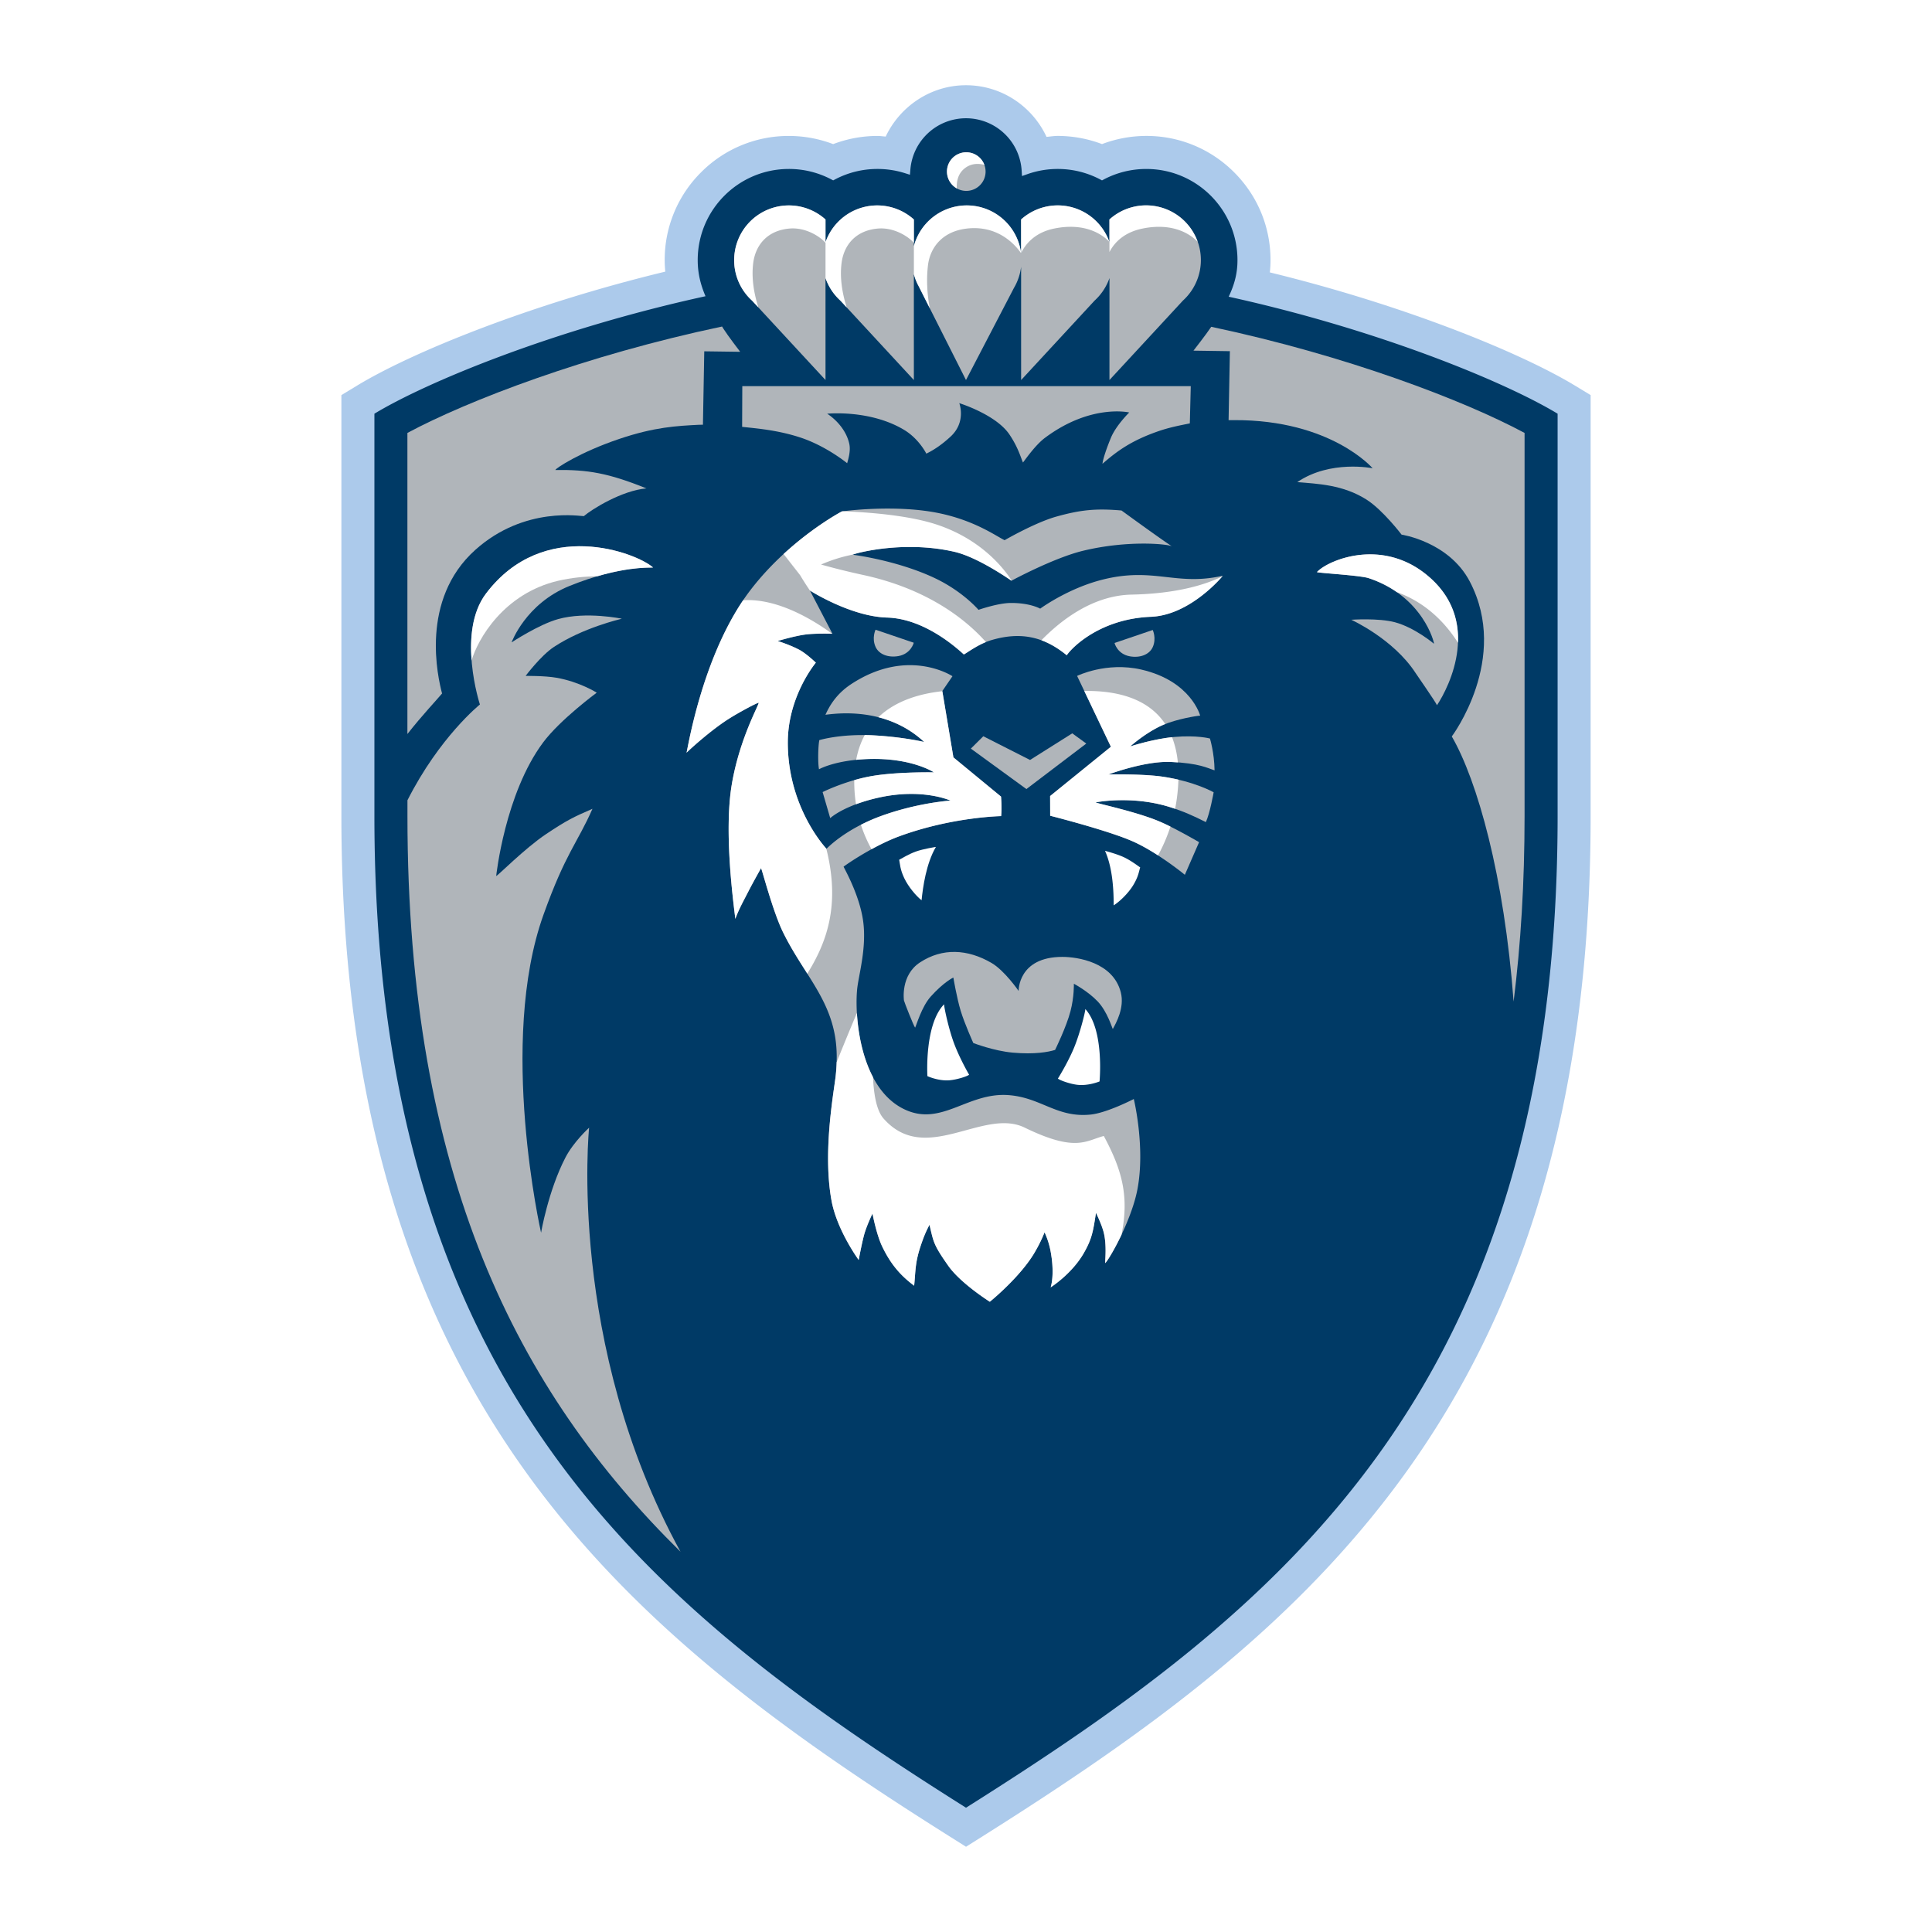 <svg xmlns="http://www.w3.org/2000/svg" width="2500" height="2500" viewBox="0 0 192.756 192.756"><g fill-rule="evenodd" clip-rule="evenodd"><path fill="#fff" d="M0 0h192.756v192.756H0V0z"/><path d="M96.375 8.504h.002-.002c-3.504 0-6.582 2.097-8.008 5.121-.276-.018-.548-.062-.826-.062h-.002c-1.508 0-3.009.28-4.414.815a12.445 12.445 0 0 0-4.417-.815h-.001a12.312 12.312 0 0 0-8.762 3.629 12.31 12.31 0 0 0-3.628 8.76v.008c0 .386.022.765.058 1.141-13.664 3.303-25.331 8.086-30.727 11.356l-1.587.962V81.41c0 58.688 28.647 81.611 60.562 101.734l1.757 1.107 1.757-1.107c31.914-20.123 60.561-43.046 60.561-101.734V39.419l-1.586-.961c-5.342-3.237-16.885-7.979-30.42-11.281.045-.402.068-.806.068-1.219v-.008c0-3.307-1.289-6.417-3.629-8.757a12.308 12.308 0 0 0-8.766-3.631c-1.51 0-3.012.28-4.416.814a12.472 12.472 0 0 0-4.416-.815c-.377 0-.746.062-1.121.096-1.414-3.049-4.496-5.154-8.037-5.153z" fill="#accaeb"/><path d="M122.586 29.603c.549-1.155.879-2.289.877-3.647.002-5.025-4.074-9.099-9.098-9.098-1.52 0-2.959.374-4.221 1.036l-.197.103-.195-.103a9.07 9.07 0 0 0-4.221-1.037 9.066 9.066 0 0 0-3.037.521l-.529.186-.035-.559a5.564 5.564 0 0 0-5.554-5.206 5.565 5.565 0 0 0-5.547 5.109l-.043.527-.505-.159a9.057 9.057 0 0 0-2.738-.419 9.057 9.057 0 0 0-4.221 1.037l-.196.102-.197-.103a9.055 9.055 0 0 0-4.219-1.036c-5.026 0-9.1 4.072-9.099 9.098 0 1.304.284 2.447.778 3.599-15.198 3.317-27.881 8.598-33.034 11.721V81.41c0 57.438 27.878 79.31 59.024 98.947 31.146-19.638 59.024-41.509 59.024-98.947V41.275c-5.13-3.108-17.715-8.352-32.817-11.672z" fill="#003a66"/><path d="M87.355 62.827l3.812 1.298s-.271 1.106-1.538 1.333c-1.017.178-1.939-.177-2.272-.915-.403-.89-.002-1.716-.002-1.716zM142.215 57.252c5.756 4.551 2.379 11.273 1.152 13.108-.098-.276-2.018-3.033-2.131-3.209-2.223-3.422-6.42-5.317-6.42-5.317s2.711-.191 4.354.248c1.992.533 3.896 2.144 3.896 2.144.049-.087-1.1-4.757-6.525-6.547-.85-.281-5.109-.515-5.148-.601 1.021-1.143 6.279-3.419 10.822.174zM113.865 66.802c4.98 1.144 5.875 4.598 5.875 4.598-.361.015-2.334.342-3.682.916-1.717.735-3.299 2.157-3.299 2.157s2.27-.751 4.395-.945c2.25-.203 3.562.153 3.562.153s.441 1.444.461 3.175c-.701-.217-1.494-.711-4.396-.836-2.588-.111-6.195 1.249-6.195 1.249s3.389-.076 5.395.219c3.229.475 5.105 1.56 5.105 1.56s-.377 2.121-.777 2.973c-1.289-.646-2.219-1.066-3.602-1.501-3.684-1.155-7.174-.514-7.377-.467s4.016.899 6.412 1.934c1.572.678 3.891 2.036 3.891 2.036l-1.42 3.255s-2.881-2.373-5.445-3.441c-2.594-1.085-7.992-2.45-7.992-2.45l-.006-1.966 6.064-4.916-3.371-7.069c0 .001 2.906-1.436 6.402-.634z" fill="#b0b5ba"/><path fill="#b0b5ba" d="M98.105 73.456l4.661 2.366 4.214-2.656 1.399 1.019-5.975 4.54-5.542-4.036 1.243-1.233z"/><path d="M91.367 84.962c.756-.275 2.009-.464 2.009-.464-.973 1.662-1.298 4.016-1.43 5.32-.508-.387-1.312-1.322-1.729-2.206-.428-.902-.414-1.399-.506-1.833.327-.177.979-.572 1.656-.817z" fill="#fff"/><path d="M84.521 46.215c-.001 0-2.1-1.728-4.702-2.575-2.295-.747-4.389-.899-5.777-1.053l.017-4.062h44.744l-.094 3.716c-.877.183-1.992.375-3.264.825-2.615.924-4.008 1.95-5.453 3.207.059-.522.439-1.621.85-2.608.514-1.235 1.82-2.512 1.82-2.512s-3.822-.898-8.408 2.531c-.812.608-1.629 1.704-2.191 2.462-.248-.568-.492-1.522-1.354-2.8-1.348-1.996-5.001-3.123-5.001-3.123s.718 1.857-.852 3.32c-.835.776-1.632 1.326-2.436 1.717 0 0-.723-1.476-2.226-2.377-3.416-2.044-7.666-1.606-7.666-1.606s1.762 1.058 2.202 2.984c.165.73-.102 1.561-.209 1.954zM94.479 17.119c0-1.064.862-1.926 1.926-1.926a1.926 1.926 0 1 1 .002 3.853 1.927 1.927 0 0 1-1.928-1.927z" fill="#b0b5ba"/><path d="M98.211 16.447c-.59-.155-1.372-.175-2.052.423-.613.538-.733 1.3-.698 1.927a1.926 1.926 0 1 1 2.75-2.35z" fill="#fff"/><path d="M91.177 21.898l.001 2.657a5.461 5.461 0 0 1 10.7.733l-.002-3.392a5.458 5.458 0 0 1 8.812 2.265v-2.265a5.46 5.46 0 0 1 7.326 8.1l-7.324 7.921.002-10.172a5.475 5.475 0 0 1-1.49 2.251l-7.324 7.921-.002-11.299a5.447 5.447 0 0 1-.717 2.114l-4.782 9.184-4.723-9.364a5.323 5.323 0 0 1-.478-1.199l.001 10.563-7.325-7.92a5.457 5.457 0 0 1-1.491-2.251l.001 10.171-7.325-7.92a5.437 5.437 0 0 1-1.79-4.043 5.46 5.46 0 0 1 9.113-4.057l.001 2.266a5.464 5.464 0 0 1 8.816-2.264z" fill="#b0b5ba"/><path d="M82.361 24.23c-.47-.565-1.928-1.577-3.605-1.427-2.206.197-3.376 1.647-3.606 3.43-.189 1.473.057 3.001.511 4.437l-.623-.672a5.437 5.437 0 0 1-1.79-4.043 5.46 5.46 0 0 1 9.113-4.057v2.332zM91.177 21.898v2.333c-.472-.564-1.93-1.577-3.606-1.427-2.207.198-3.377 1.646-3.606 3.43-.189 1.472.057 3 .51 4.438l-.622-.674a5.457 5.457 0 0 1-1.491-2.251v-3.583a5.464 5.464 0 0 1 8.815-2.266zM101.875 25.262c-.652-.93-2.367-2.81-5.415-2.458-2.466.284-3.682 1.928-3.881 3.706-.168 1.476-.064 2.915.183 4.24l-1.106-2.196a5.323 5.323 0 0 1-.478-1.199l.001-2.799a5.462 5.462 0 0 1 10.696.706zM101.877 21.897a5.461 5.461 0 0 1 8.8 2.227c-.496-.531-2.203-1.995-5.504-1.321-1.684.343-2.736 1.299-3.295 2.438l-.001-3.344zM110.689 21.898a5.461 5.461 0 0 1 8.802 2.226c-.496-.529-2.205-1.993-5.506-1.32-1.672.341-2.729 1.241-3.295 2.344l-.001-3.25z" fill="#fff"/><path d="M83.996 51.023s5.41-.763 9.895.22c3.484.763 5.537 2.271 6.339 2.652 0 0 3.043-1.766 5.184-2.36 2.445-.68 3.953-.82 6.48-.603 0 0 3.689 2.693 5.035 3.581-.312-.227-4.318-.656-8.85.432-2.951.709-7.182 3.001-7.182 3.001s-3.256-2.337-5.68-2.894c-5.057-1.163-9.839.131-10.171.297.195.007 4.499.581 8.178 2.311 2.846 1.338 4.4 3.185 4.4 3.185s1.926-.676 3.203-.686c1.951-.016 2.953.567 2.953.567s2.736-2.014 6.195-2.89c5.152-1.305 7.359.679 12.033-.399 0 0-3.213 3.943-7.189 4.102-4.996.2-7.826 3-8.391 3.836-2.303-1.885-4.623-2.356-7.479-1.52-1.178.344-2.09 1.019-2.797 1.451-.026.017-3.509-3.574-7.653-3.691-3.636-.102-7.693-2.697-7.693-2.697l2.249 4.313s-1.629-.054-2.658.073c-1.116.14-2.812.652-2.812.652s1.115.337 2.098.842c.751.384 1.713 1.32 1.713 1.32s-2.794 3.309-2.797 7.961c-.003 6.564 3.861 10.607 3.861 10.607s1.804-1.936 5.38-3.249c3.696-1.357 6.991-1.561 6.991-1.561s-2.761-1.26-7.099-.312c-2.574.562-4.195 1.456-4.903 2.06-.089-.313-.757-2.599-.757-2.599s2.433-1.213 5.146-1.636c2.531-.396 5.957-.33 5.957-.33s-2.182-1.451-6.44-1.334c-3.4.095-5.023 1.025-5.023 1.025-.136-.7-.082-2.409.033-2.908 0 0 2.126-.655 5.44-.472 2.981.165 5.017.659 5.017.659-2.08-1.961-5.375-3.315-9.849-2.715.354-.773 1.007-2.034 2.575-3.063 5.678-3.724 10.099-.785 10.099-.785l-1.014 1.48 1.106 6.618 4.751 3.913s.1 1.165.008 1.947c0 0-4.908.08-10.173 2.018-2.29.842-4.792 2.47-5.535 3.019-.147-.16 1.604 2.721 1.958 5.537.311 2.479-.36 4.907-.572 6.379-.353 2.437.049 10.121 4.698 12.311 3.669 1.729 6.253-1.695 10.301-1.432 3.301.218 4.865 2.296 8.26 1.944 1.645-.171 4.303-1.551 4.303-1.551s1.166 4.789.363 9.007c-.605 3.183-2.887 7.121-3.223 7.365.018-.523.145-1.871-.133-3.017-.195-.814-.783-2.001-.783-2.001-.279 1.827-.395 2.588-1.205 4.004-1.207 2.111-3.314 3.431-3.314 3.431.238-.794.256-2.042.041-3.32a8.096 8.096 0 0 0-.65-2.168 14.447 14.447 0 0 1-.893 1.84c-1.414 2.541-4.568 5.087-4.568 5.087s-2.899-1.822-4.136-3.574c-1.531-2.171-1.472-2.395-1.885-4.107-.384.74-.562 1.18-.833 1.968-.615 1.798-.543 2.577-.696 4.112-1.354-1.008-2.341-2.141-3.192-3.918-.575-1.203-.966-3.281-.966-3.281s-.59 1.229-.827 2.094c-.238.864-.549 2.535-.549 2.535s-2.16-2.94-2.708-5.907c-.896-4.861.219-10.771.412-12.446.068-.64.11-1.212.106-1.988-.029-5.256-3.158-7.86-5.361-12.362-1.031-2.108-2.106-6.326-2.191-6.381 0 0-.798 1.412-1.271 2.336-.534 1.046-.929 1.734-1.293 2.72-.132-1.216-1.178-8.554-.351-13.422.756-4.47 2.631-7.77 2.685-8.135-.084-.046-1.845.881-2.948 1.575-1.799 1.13-3.93 3.076-4.253 3.405.152-.563 1.652-10.07 6.39-16.246 3.922-5.112 9.11-7.832 9.11-7.832z" fill="#b0b5ba"/><path d="M91.792 96.018c2.227-1.458 4.729-1.344 7.132.055 1.311.762 2.705 2.793 2.705 2.793s-.078-3.4 4.371-3.397c1.473.002 5.049.517 5.822 3.534.395 1.541-.477 3.077-.797 3.661-.055-.052-.533-1.721-1.504-2.746s-2.381-1.771-2.381-1.771.043 1.279-.338 2.742c-.414 1.588-1.535 3.861-1.535 3.861-.658.207-2.025.467-4.225.271-1.902-.17-3.934-.959-3.934-.959s-.869-1.924-1.259-3.21c-.387-1.271-.733-3.324-.733-3.324s-.953.446-2.256 1.898c-.908 1.012-1.43 2.874-1.56 3.104-.175-.247-1.063-2.508-1.111-2.713-.005-.032-.365-2.511 1.603-3.799z" fill="#b0b5ba"/><path d="M94.195 100.195c-.022.228.437 2.405.977 3.865.475 1.284 1.236 2.686 1.517 3.165-.158.146-1.163.486-1.951.554-1.119.095-2.211-.413-2.211-.413s-.318-5.134 1.668-7.171zM142.215 57.252c2.611 2.065 3.344 4.576 3.248 6.876-1.133-1.793-3.055-3.962-6.098-5.051a10.785 10.785 0 0 0-2.824-1.398c-.85-.281-5.109-.515-5.148-.601 1.021-1.143 6.279-3.419 10.822.174z" fill="#fff"/><path d="M58.776 112.51s-1.551 1.409-2.364 2.98c-1.716 3.313-2.43 7.497-2.43 7.497s-4.326-18.985.241-31.723c2.217-6.184 3.361-7.106 4.887-10.568-1.886.818-2.535 1.126-4.63 2.524-2.108 1.404-4.888 4.227-4.975 4.178 0 0 .871-8.212 4.682-13.323 1.702-2.283 5.349-4.966 5.349-4.966s-1.699-1.083-4.012-1.489c-1.186-.209-3.084-.183-3.084-.183s1.509-2.021 2.823-2.89c2.902-1.914 6.574-2.762 6.777-2.817 0 0-3.549-.744-6.346.035-1.955.544-4.652 2.327-4.652 2.327s1.392-3.856 5.769-5.627c5.157-2.086 8.233-1.797 8.345-1.846-1.651-1.466-10.901-5.032-16.67 2.605-2.948 3.902-.605 11.064-.605 11.064s-4.02 3.218-7.23 9.556v1.566c0 35.942 10.958 57.372 27.243 73.407-11.357-20.707-9.118-42.307-9.118-42.307z" fill="#b0b5ba"/><path d="M48.484 59.223c5.769-7.637 15.019-4.072 16.67-2.605-.09.039-2.097-.139-5.561.873-1.3.021-2.613.154-3.885.448-5.461 1.261-8.067 5.877-8.659 7.969-.174-2.215.028-4.821 1.435-6.685z" fill="#fff"/><path d="M115.008 62.854l-3.812 1.297s.27 1.107 1.537 1.332c1.016.179 1.939-.176 2.273-.913.4-.89.002-1.716.002-1.716z" fill="#b0b5ba"/><path d="M112.195 85.556c-.723-.352-1.949-.669-1.949-.669.793 1.753.869 4.127.865 5.439.547-.332 1.447-1.178 1.951-2.013.52-.854.559-1.349.695-1.771-.306-.21-.913-.67-1.562-.986zM116.256 72.237l-.197.079c-1.717.735-3.299 2.157-3.299 2.157s2.115-.702 4.176-.923a9.29 9.29 0 0 1 .576 2.512 20.172 20.172 0 0 0-.73-.042c-2.588-.111-6.195 1.249-6.195 1.249s3.389-.076 5.395.219c.572.085 1.104.187 1.588.301a17.11 17.11 0 0 1-.094 1.359 16.266 16.266 0 0 1-.236 1.546c-.17-.058-.346-.116-.531-.174-3.684-1.155-7.174-.514-7.377-.467s4.016.899 6.412 1.934c.322.137.672.303 1.031.481a16.978 16.978 0 0 1-1.236 2.875c-.861-.558-1.836-1.119-2.77-1.506-2.594-1.085-7.992-2.45-7.992-2.45l-.006-1.966 6.064-4.916-2.656-5.566c3.024-.049 6.303.626 8.077 3.298zM78.6 74.078c-.003 6.269 3.521 10.237 3.838 10.583 1.458 5.781-.046 9.493-1.892 12.479-.811-1.279-1.672-2.599-2.427-4.141-1.031-2.108-2.106-6.326-2.191-6.381 0 0-.798 1.412-1.271 2.336-.534 1.046-.929 1.734-1.293 2.72-.132-1.216-1.178-8.554-.351-13.422.756-4.47 2.631-7.77 2.685-8.135-.084-.046-1.845.881-2.948 1.575-1.799 1.13-3.93 3.076-4.253 3.405.144-.53 1.492-9.062 5.644-15.21 3.333-.211 6.801 1.83 8.881 3.34-.237-.006-1.682-.043-2.625.074-1.116.14-2.812.652-2.812.652s1.115.337 2.098.842c.751.384 1.713 1.32 1.713 1.32s-2.793 3.311-2.796 7.963zM121.951 57.507c-.455.532-3.469 3.886-7.131 4.031-4.996.2-7.826 3-8.391 3.836-.832-.681-1.666-1.177-2.529-1.495 1.998-2.048 5.158-4.473 8.998-4.555 4.602-.097 7.448-1.026 9.053-1.817zM85.495 101.064c.111 1.95.545 4.396 1.603 6.403.085 1.843.385 3.362 1.039 4.112 4.189 4.782 9.938-1.101 14.094.922 5.111 2.49 6.105 1.303 7.896.836 1.771 3.312 2.561 5.925 1.768 9.85-.732 1.54-1.455 2.703-1.633 2.833.018-.523.145-1.871-.133-3.017-.195-.814-.783-2.001-.783-2.001-.279 1.827-.395 2.588-1.205 4.004-1.207 2.111-3.314 3.431-3.314 3.431.238-.794.256-2.042.041-3.32a8.096 8.096 0 0 0-.65-2.168 14.447 14.447 0 0 1-.893 1.84c-1.414 2.541-4.568 5.087-4.568 5.087s-2.899-1.822-4.136-3.574c-1.531-2.171-1.472-2.395-1.885-4.107-.384.74-.562 1.18-.833 1.968-.615 1.798-.543 2.577-.696 4.112-1.354-1.008-2.341-2.141-3.192-3.918-.575-1.203-.966-3.281-.966-3.281s-.59 1.229-.827 2.094c-.238.864-.549 2.535-.549 2.535s-2.16-2.94-2.708-5.907c-.896-4.861.219-10.771.412-12.446.048-.459.084-.885.097-1.374.666-1.668 1.366-3.36 2.021-4.914zM95.218 55.053c-4.902-1.128-9.545.053-10.128.277a15.37 15.37 0 0 0-3.171.993c1.105.314 2.504.673 4.216 1.045 6.623 1.44 10.389 4.613 12.232 6.69-.887.359-1.604.871-2.183 1.229-.461-.368-3.777-3.562-7.684-3.673-3.636-.102-7.693-2.697-7.693-2.697a28.636 28.636 0 0 1-.982-1.535l-1.646-2.107c3.03-2.792 5.817-4.25 5.817-4.25l.105-.014c2.749.104 6.729.424 9.509 1.377 4.157 1.429 6.374 4.073 7.331 5.537-.043.021-3.298-2.316-5.723-2.872zM87.636 71.558c1.757-1.682 4.201-2.362 6.382-2.596l1.104 6.602 4.751 3.913s.1 1.165.008 1.947c0 0-4.908.08-10.173 2.018-.929.34-1.891.81-2.756 1.285a14.18 14.18 0 0 1-1.058-2.438 17.59 17.59 0 0 1 1.948-.852c3.696-1.357 6.991-1.561 6.991-1.561s-2.761-1.26-7.099-.312a16.99 16.99 0 0 0-2.332.676 15.347 15.347 0 0 1-.114-.927 15.183 15.183 0 0 1-.059-1.477 16.118 16.118 0 0 1 1.992-.448c2.531-.396 5.957-.33 5.957-.33s-2.182-1.451-6.44-1.334c-.474.013-.912.043-1.318.084.176-.943.47-1.76.855-2.469.292.003.596.013.912.03 2.981.165 5.017.659 5.017.659-1.151-1.086-2.675-1.986-4.568-2.47zM108.283 100.671c.014.229-.523 2.39-1.111 3.826-.52 1.268-1.33 2.643-1.625 3.114.15.148 1.143.524 1.928.618 1.113.134 2.227-.333 2.227-.333s.493-5.121-1.419-7.225z" fill="#fff"/><path d="M119.072 34.984l3.633.053-.129 6.883.574-.004c9.648-.035 13.799 4.803 13.799 4.803s-4.211-.868-7.52 1.381c2.053.175 4.568.256 6.916 1.75 1.623 1.033 3.49 3.49 3.49 3.49s4.725.698 6.811 4.688c4.023 7.707-1.801 15.449-1.801 15.449 2.543 4.385 5.234 13.909 6.168 26.455.715-5.716 1.094-11.869 1.094-18.522V43.193c-6.029-3.237-17.756-7.729-31.262-10.589-.533.801-1.773 2.38-1.773 2.38zM47.418 54.864c4.944-4.434 10.637-3.325 10.831-3.37.769-.665 3.788-2.558 6.245-2.767-3.809-1.535-5.854-1.879-9.085-1.835.008-.156 2.464-1.783 6.377-3.101 3.519-1.188 5.712-1.297 7.977-1.412l.369-.003.133-7.326 3.583.049s-1.251-1.636-1.656-2.278c-.053-.083-.1-.162-.151-.244-13.562 2.859-25.344 7.37-31.394 10.617v30.038c1.478-1.879 2.924-3.402 3.458-4.043-.417-1.585-2.242-9.342 3.313-14.325z" fill="#b0b5ba"/></g></svg>